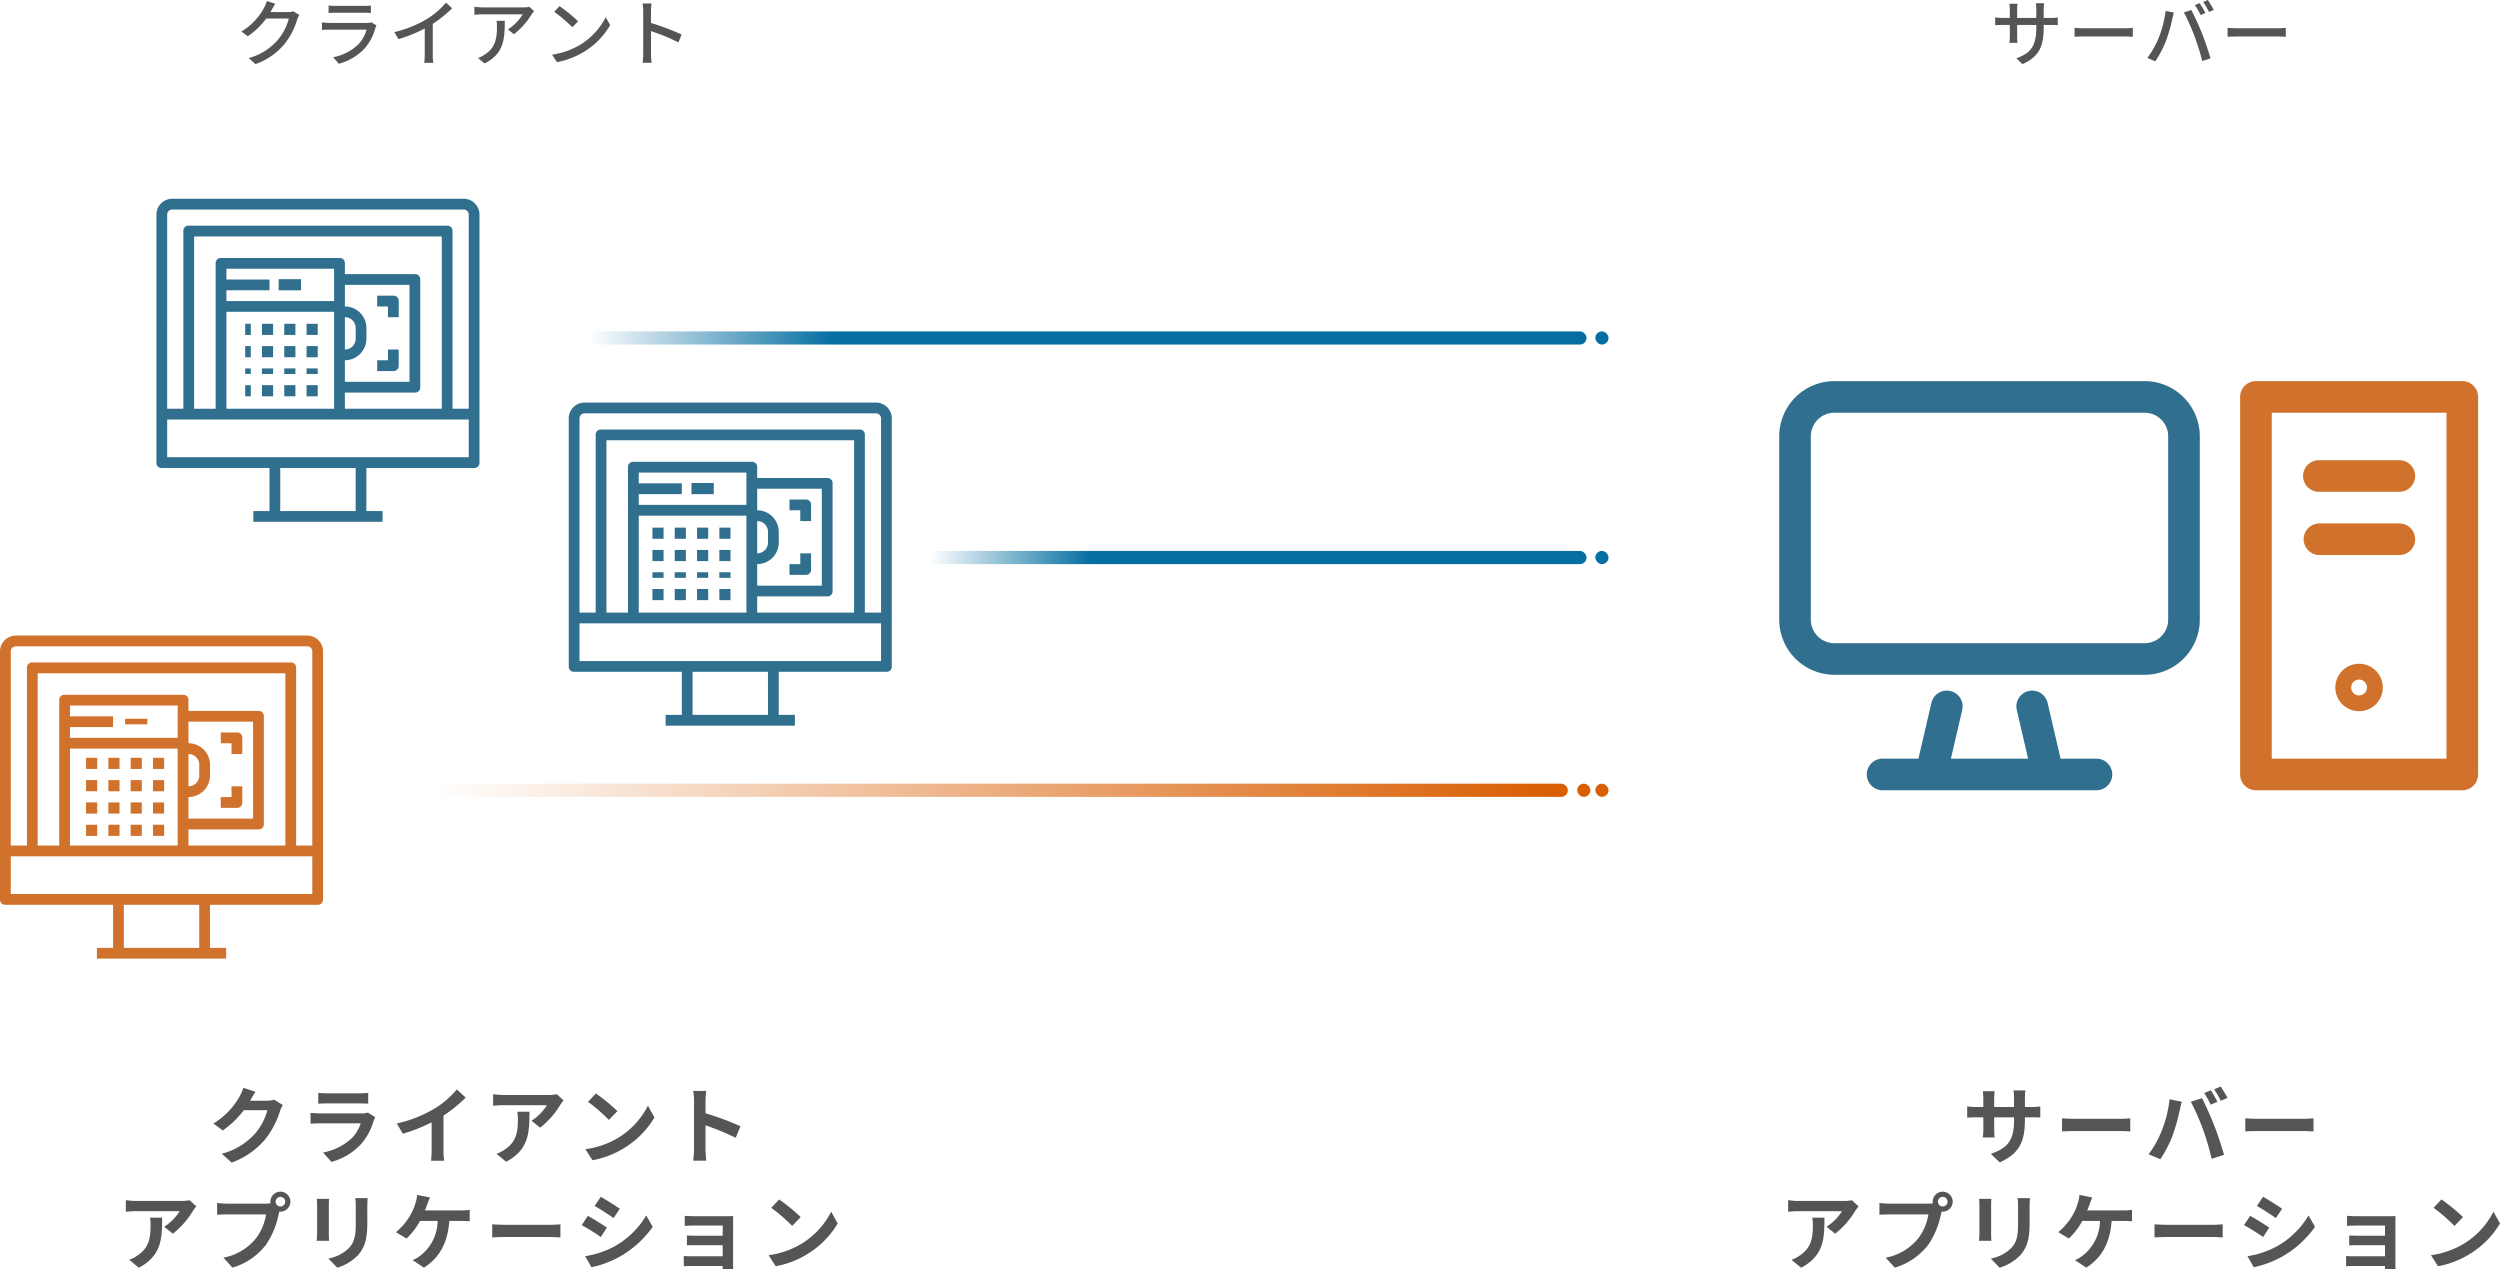 <svg xmlns="http://www.w3.org/2000/svg" xmlns:xlink="http://www.w3.org/1999/xlink" width="448.173" height="227.55" viewBox="0 0 448.173 227.55"><defs><linearGradient id="a" x1="0.968" y1="0.5" x2="0.022" y2="0.5" gradientUnits="objectBoundingBox"><stop offset="0" stop-color="#d95f04" stop-opacity="0"/><stop offset="1" stop-color="#d95f04"/></linearGradient><linearGradient id="b" x1="0.973" y1="0.5" x2="0.736" y2="0.5" gradientUnits="objectBoundingBox"><stop offset="0" stop-color="#066fa2" stop-opacity="0"/><stop offset="1" stop-color="#066fa2"/></linearGradient></defs><g transform="translate(560.958 -1683.21)"><g transform="translate(-919 419)"><g transform="translate(576.044 1404.698)"><rect width="210" height="2.365" rx="1.182" transform="translate(63.065 2.365) rotate(180)" fill="url(#a)"/><rect width="2.365" height="2.365" rx="1.182" transform="translate(67.105 2.365) rotate(180)" fill="#d95f04"/><rect width="2.365" height="2.365" rx="1.182" transform="translate(70.357 2.365) rotate(180)" fill="#d95f04"/></g><g transform="translate(646.4 1325.98) rotate(180)"><rect width="184" height="2.365" rx="1.182" transform="translate(3.942)" fill="url(#b)"/><rect width="2.365" height="2.365" rx="1.182" fill="#066fa2"/></g><g transform="translate(646.4 1365.339) rotate(180)"><rect width="120.73" height="2.365" rx="1.182" transform="translate(3.942)" fill="url(#b)"/><rect width="2.365" height="2.365" rx="1.182" fill="#066fa2"/></g><path d="M-17.589-7.579V-9.087a8.476,8.476,0,0,1,.078-1.131H-18.98a8.976,8.976,0,0,1,.065,1.131v1.508h-3.432v-1.5a7.006,7.006,0,0,1,.078-1.04h-1.456c.013.169.065.585.065,1.04v1.5h-1.274a10.568,10.568,0,0,1-1.352-.091v1.391c.208-.013.741-.039,1.352-.039h1.274v1.95c0,.533-.052,1.079-.065,1.261h1.43c-.013-.182-.052-.728-.052-1.261v-1.95h3.432v.52c0,3.445-1.144,4.563-3.575,5.46l1.1,1.04c3.042-1.365,3.8-3.224,3.8-6.578v-.442h1.235c.611,0,1.079.013,1.287.039V-7.657a7.355,7.355,0,0,1-1.3.078Zm5.538,3.38c.429-.026,1.2-.052,1.924-.052h7.072c.572,0,1.157.039,1.443.052V-5.8c-.312.026-.819.078-1.456.078h-7.059c-.7,0-1.508-.039-1.924-.078Zm22.412-6.032-.845.351a15.635,15.635,0,0,1,1.04,1.794L11.4-8.45A16.309,16.309,0,0,0,10.361-10.231Zm1.469-.559L11-10.439a14.5,14.5,0,0,1,1.066,1.794l.832-.377A18.783,18.783,0,0,0,11.83-10.79ZM3.016-3.965A16.985,16.985,0,0,1,1-.4l1.417.6A18.858,18.858,0,0,0,4.329-3.432a27.713,27.713,0,0,0,1.144-4c.065-.286.182-.78.273-1.105l-1.482-.3A19.054,19.054,0,0,1,3.016-3.965Zm6.409-.4A44.347,44.347,0,0,1,10.842.156l1.482-.481c-.351-1.222-1.04-3.25-1.534-4.5C10.27-6.136,9.4-8.021,8.879-9L7.54-8.554A36.836,36.836,0,0,1,9.425-4.368Zm5.954.169c.429-.026,1.2-.052,1.924-.052h7.072c.572,0,1.157.039,1.443.052V-5.8c-.312.026-.819.078-1.456.078H17.3c-.7,0-1.508-.039-1.924-.078Z" transform="translate(742 1275)" fill="#555"/><path d="M-20.955-8.97v-1.575a12.9,12.9,0,0,1,.09-1.4h-2.13a9.9,9.9,0,0,1,.09,1.4V-8.97H-26.46v-1.47a9.241,9.241,0,0,1,.09-1.365H-28.5a12.184,12.184,0,0,1,.09,1.35V-8.97h-1.275A9.918,9.918,0,0,1-31.3-9.1v2.04c.33-.03.87-.06,1.62-.06h1.275v2.04A12.131,12.131,0,0,1-28.5-3.51h2.1c-.015-.3-.06-.915-.06-1.575v-2.04H-22.9v.57c0,3.675-1.275,4.98-4.17,5.985l1.6,1.515c3.615-1.59,4.515-3.855,4.515-7.575v-.495h1.11c.8,0,1.32.015,1.65.045v-2a8.888,8.888,0,0,1-1.65.105Zm6.66,4.38c.555-.045,1.56-.075,2.415-.075h8.055c.63,0,1.395.06,1.755.075V-6.945c-.39.03-1.065.09-1.755.09H-11.88c-.78,0-1.875-.045-2.415-.09Zm26.67-7.38-1.185.495A18.976,18.976,0,0,1,12.36-9.39l1.2-.525C13.275-10.47,12.75-11.415,12.375-11.97Zm1.77-.675-1.185.495a15.8,15.8,0,0,1,1.2,2.07l1.2-.525A23.461,23.461,0,0,0,14.145-12.645ZM3.555-4.665A18.072,18.072,0,0,1,1.215-.5l2.1.885A20.624,20.624,0,0,0,5.535-3.9,37.507,37.507,0,0,0,6.81-8.415c.06-.33.225-1.065.36-1.5l-2.19-.45A21.613,21.613,0,0,1,3.555-4.665Zm7.41-.315a46.348,46.348,0,0,1,1.56,5.3l2.22-.72C14.325-1.89,13.53-4.29,12.99-5.64c-.555-1.455-1.59-3.765-2.2-4.92l-2,.645A42.02,42.02,0,0,1,10.965-4.98Zm7.59.39c.555-.045,1.56-.075,2.415-.075h8.055c.63,0,1.395.06,1.755.075V-6.945c-.39.03-1.065.09-1.755.09H20.97c-.78,0-1.875-.045-2.415-.09ZM-59.07,10.87a8.315,8.315,0,0,1,.105,1.35c0,2.46-.36,4.05-2.265,5.37a5.927,5.927,0,0,1-1.575.825l1.74,1.425c4.1-2.19,4.17-5.25,4.17-8.97Zm7.1-3.135a7.473,7.473,0,0,1-1.515.135h-8.085a11.892,11.892,0,0,1-1.83-.15V9.805c.705-.06,1.2-.105,1.83-.105h7.815a8.92,8.92,0,0,1-2.76,2.79l1.545,1.245a15.094,15.094,0,0,0,3.615-4.11,7.553,7.553,0,0,1,.585-.78Zm16.29,1.125a.868.868,0,0,1-.87-.855.871.871,0,0,1,.87-.87.868.868,0,0,1,.855.87A.864.864,0,0,1-35.685,8.86Zm-9.57-.51a16.7,16.7,0,0,1-1.785-.12v2.115c.39-.03,1.095-.06,1.785-.06h6.99a9.632,9.632,0,0,1-1.77,4.23,9.858,9.858,0,0,1-5.88,3.525l1.635,1.785a11.871,11.871,0,0,0,6.03-4.14A15.142,15.142,0,0,0-36,10.225l.12-.45a.855.855,0,0,0,.195.015A1.8,1.8,0,0,0-33.9,8.005a1.8,1.8,0,0,0-1.785-1.8,1.805,1.805,0,0,0-1.8,1.8,1.661,1.661,0,0,0,.03.285,6.64,6.64,0,0,1-.855.06Zm16.08-.855a10.2,10.2,0,0,1,.06,1.14V13.69c0,.45-.06,1.035-.075,1.32h2.22c-.03-.345-.045-.93-.045-1.305V8.635c0-.48.015-.81.045-1.14Zm6.9-.135a10.582,10.582,0,0,1,.09,1.5v2.85c0,2.34-.195,3.465-1.215,4.59a7.02,7.02,0,0,1-3.675,1.89l1.575,1.65a8.714,8.714,0,0,0,3.645-2.175c1.11-1.23,1.74-2.61,1.74-5.835V8.86c0-.6.03-1.08.06-1.5Zm12.495,2.2c.165-.39.3-.78.42-1.1s.315-.84.48-1.215l-2.31-.465A5.893,5.893,0,0,1-11.5,8.335a9.427,9.427,0,0,1-.87,2.04,11.487,11.487,0,0,1-2.6,3.09l1.89,1.14a12.3,12.3,0,0,0,2.415-3.15H-7.5a7.992,7.992,0,0,1-3.06,6.18,5.585,5.585,0,0,1-1.425.84l2.025,1.35c2.715-1.71,4.275-4.38,4.545-8.37h2.1a15.505,15.505,0,0,1,1.56.06V9.46a9.836,9.836,0,0,1-1.56.1ZM2.28,14.41c.555-.045,1.56-.075,2.415-.075H12.75c.63,0,1.395.06,1.755.075V12.055c-.39.03-1.065.09-1.755.09H4.7c-.78,0-1.875-.045-2.415-.09ZM21.735,7.12,20.64,8.77c.99.555,2.55,1.575,3.39,2.16l1.125-1.665C24.375,8.725,22.725,7.675,21.735,7.12Zm-2.79,10.65,1.125,1.98a18.252,18.252,0,0,0,5.01-1.86,18.112,18.112,0,0,0,5.97-5.385l-1.155-2.04A15.291,15.291,0,0,1,24.06,16.09,16.645,16.645,0,0,1,18.945,17.77Zm.48-7.23L18.33,12.2a39.176,39.176,0,0,1,3.42,2.13l1.095-1.68C22.08,12.115,20.43,11.08,19.425,10.54Zm26.04,1.035c0-.315,0-.81.015-1-.24.015-.8.03-1.155.03h-5.67c-.555,0-1.47-.03-1.86-.075V12.34c.36-.03,1.305-.06,1.86-.06H43.6V14.1H38.82c-.57,0-1.245-.015-1.635-.045v1.77c.345-.015,1.065-.03,1.635-.03H43.6v1.995h-5.67a12.871,12.871,0,0,1-1.305-.06V19.57c.255-.015.87-.045,1.29-.045H43.6c0,.225,0,.465-.015.6h1.89c0-.27-.015-.78-.015-1.02ZM53.715,7.6l-1.41,1.5a31.189,31.189,0,0,1,3.75,3.24l1.53-1.575A31.5,31.5,0,0,0,53.715,7.6ZM51.84,17.59l1.26,1.98a16.245,16.245,0,0,0,5.565-2.115,15.95,15.95,0,0,0,5.55-5.55L63.045,9.79a14.223,14.223,0,0,1-5.46,5.835A15.46,15.46,0,0,1,51.84,17.59Z" transform="translate(742 1471.635)" fill="#555"/><path d="M-36.795-10.275a4.81,4.81,0,0,1-1.305.18h-3.015l.045-.075c.18-.33.555-1.005.915-1.53l-2.19-.72a7.216,7.216,0,0,1-.675,1.575,13.208,13.208,0,0,1-4.68,4.83l1.68,1.245A17.1,17.1,0,0,0-42.24-8.4h4.215A10.663,10.663,0,0,1-40.155-4.3,11.954,11.954,0,0,1-46.2-.6L-44.43.99a14.132,14.132,0,0,0,6.06-4.23,15.651,15.651,0,0,0,2.61-5.01,6.006,6.006,0,0,1,.5-1.08Zm16.77,2.295a3.164,3.164,0,0,1-1.095.15h-7.425c-.465,0-1.11-.03-1.74-.09v1.95c.63-.06,1.38-.075,1.74-.075H-21.3a6.508,6.508,0,0,1-1.545,2.6,10.109,10.109,0,0,1-5.2,2.625L-26.55.87a11.232,11.232,0,0,0,5.355-3.24,10.78,10.78,0,0,0,2.22-4.155,5.557,5.557,0,0,1,.285-.63Zm-8.88-1.59c.435-.03,1.08-.045,1.56-.045H-21.6c.54,0,1.245.015,1.65.045v-1.935a14.142,14.142,0,0,1-1.62.075h-5.775a12.644,12.644,0,0,1-1.56-.075ZM-6.45-7.44a24.509,24.509,0,0,0,3.975-3.225l-1.6-1.455A15.832,15.832,0,0,1-7.995-8.73,23.044,23.044,0,0,1-14.82-6.015l1.08,1.83a29.327,29.327,0,0,0,5.16-2.04V-1.3A16.8,16.8,0,0,1-8.685.66h2.37A10.312,10.312,0,0,1-6.45-1.3ZM6.78-8.13a8.315,8.315,0,0,1,.105,1.35c0,2.46-.36,4.05-2.265,5.37a5.927,5.927,0,0,1-1.575.825L4.785.84c4.1-2.19,4.17-5.25,4.17-8.97Zm7.095-3.135a7.473,7.473,0,0,1-1.515.135H4.275a11.892,11.892,0,0,1-1.83-.15v2.085c.7-.06,1.2-.105,1.83-.105H12.09A8.92,8.92,0,0,1,9.33-6.51l1.545,1.245a15.094,15.094,0,0,0,3.615-4.11,7.552,7.552,0,0,1,.585-.78Zm6.99-.135-1.41,1.5A31.189,31.189,0,0,1,23.2-6.66l1.53-1.575A31.5,31.5,0,0,0,20.865-11.4ZM18.99-1.41,20.25.57a16.245,16.245,0,0,0,5.565-2.115,15.95,15.95,0,0,0,5.55-5.55L30.195-9.21a14.223,14.223,0,0,1-5.46,5.835A15.46,15.46,0,0,1,18.99-1.41Zm27.8-4.11a48.991,48.991,0,0,0-6.27-2.325v-2.2a16.312,16.312,0,0,1,.135-1.815H38.31a10.462,10.462,0,0,1,.15,1.815v8.61A16.051,16.051,0,0,1,38.31.645h2.34c-.06-.6-.135-1.65-.135-2.085V-5.685A43.325,43.325,0,0,1,45.93-3.45ZM-59.07,10.87a8.315,8.315,0,0,1,.105,1.35c0,2.46-.36,4.05-2.265,5.37a5.927,5.927,0,0,1-1.575.825l1.74,1.425c4.1-2.19,4.17-5.25,4.17-8.97Zm7.1-3.135a7.473,7.473,0,0,1-1.515.135h-8.085a11.892,11.892,0,0,1-1.83-.15V9.805c.705-.06,1.2-.105,1.83-.105h7.815a8.92,8.92,0,0,1-2.76,2.79l1.545,1.245a15.094,15.094,0,0,0,3.615-4.11,7.553,7.553,0,0,1,.585-.78Zm16.29,1.125a.868.868,0,0,1-.87-.855.871.871,0,0,1,.87-.87.868.868,0,0,1,.855.87A.864.864,0,0,1-35.685,8.86Zm-9.57-.51a16.7,16.7,0,0,1-1.785-.12v2.115c.39-.03,1.095-.06,1.785-.06h6.99a9.632,9.632,0,0,1-1.77,4.23,9.858,9.858,0,0,1-5.88,3.525l1.635,1.785a11.871,11.871,0,0,0,6.03-4.14A15.142,15.142,0,0,0-36,10.225l.12-.45a.855.855,0,0,0,.195.015A1.8,1.8,0,0,0-33.9,8.005a1.8,1.8,0,0,0-1.785-1.8,1.805,1.805,0,0,0-1.8,1.8,1.661,1.661,0,0,0,.03.285,6.64,6.64,0,0,1-.855.06Zm16.08-.855a10.2,10.2,0,0,1,.06,1.14V13.69c0,.45-.06,1.035-.075,1.32h2.22c-.03-.345-.045-.93-.045-1.305V8.635c0-.48.015-.81.045-1.14Zm6.9-.135a10.582,10.582,0,0,1,.09,1.5v2.85c0,2.34-.195,3.465-1.215,4.59a7.02,7.02,0,0,1-3.675,1.89l1.575,1.65a8.714,8.714,0,0,0,3.645-2.175c1.11-1.23,1.74-2.61,1.74-5.835V8.86c0-.6.03-1.08.06-1.5Zm12.495,2.2c.165-.39.3-.78.42-1.1s.315-.84.48-1.215l-2.31-.465A5.893,5.893,0,0,1-11.5,8.335a9.427,9.427,0,0,1-.87,2.04,11.487,11.487,0,0,1-2.6,3.09l1.89,1.14a12.3,12.3,0,0,0,2.415-3.15H-7.5a7.992,7.992,0,0,1-3.06,6.18,5.585,5.585,0,0,1-1.425.84l2.025,1.35c2.715-1.71,4.275-4.38,4.545-8.37h2.1a15.505,15.505,0,0,1,1.56.06V9.46a9.836,9.836,0,0,1-1.56.1ZM2.28,14.41c.555-.045,1.56-.075,2.415-.075H12.75c.63,0,1.395.06,1.755.075V12.055c-.39.03-1.065.09-1.755.09H4.7c-.78,0-1.875-.045-2.415-.09ZM21.735,7.12,20.64,8.77c.99.555,2.55,1.575,3.39,2.16l1.125-1.665C24.375,8.725,22.725,7.675,21.735,7.12Zm-2.79,10.65,1.125,1.98a18.252,18.252,0,0,0,5.01-1.86,18.112,18.112,0,0,0,5.97-5.385l-1.155-2.04A15.291,15.291,0,0,1,24.06,16.09,16.645,16.645,0,0,1,18.945,17.77Zm.48-7.23L18.33,12.2a39.176,39.176,0,0,1,3.42,2.13l1.095-1.68C22.08,12.115,20.43,11.08,19.425,10.54Zm26.04,1.035c0-.315,0-.81.015-1-.24.015-.8.03-1.155.03h-5.67c-.555,0-1.47-.03-1.86-.075V12.34c.36-.03,1.305-.06,1.86-.06H43.6V14.1H38.82c-.57,0-1.245-.015-1.635-.045v1.77c.345-.015,1.065-.03,1.635-.03H43.6v1.995h-5.67a12.871,12.871,0,0,1-1.305-.06V19.57c.255-.015.87-.045,1.29-.045H43.6c0,.225,0,.465-.015.6h1.89c0-.27-.015-.78-.015-1.02ZM53.715,7.6l-1.41,1.5a31.189,31.189,0,0,1,3.75,3.24l1.53-1.575A31.5,31.5,0,0,0,53.715,7.6ZM51.84,17.59l1.26,1.98a16.245,16.245,0,0,0,5.565-2.115,15.95,15.95,0,0,0,5.55-5.55L63.045,9.79a14.223,14.223,0,0,1-5.46,5.835A15.46,15.46,0,0,1,51.84,17.59Z" transform="translate(444 1471.635)" fill="#555"/><path d="M-30.524-8.762a3.053,3.053,0,0,1-.975.13h-3.12c.065-.1.13-.221.182-.325.143-.26.416-.767.676-1.157l-1.508-.494a5.763,5.763,0,0,1-.481,1.17,11.032,11.032,0,0,1-4.082,4.3l1.144.845a13.535,13.535,0,0,0,3.3-3.172h4.056a9.762,9.762,0,0,1-1.976,3.835,10.5,10.5,0,0,1-5.213,3.25L-37.31.7a11.818,11.818,0,0,0,5.2-3.6,12.866,12.866,0,0,0,2.288-4.42,4.449,4.449,0,0,1,.364-.793Zm14,1.963a2.579,2.579,0,0,1-.832.117h-6.656c-.377,0-.871-.039-1.378-.091v1.352c.494-.039,1.066-.052,1.378-.052h6.617a6.128,6.128,0,0,1-1.443,2.6,8.8,8.8,0,0,1-4.55,2.34l1.014,1.17a9.606,9.606,0,0,0,4.654-2.769,9.329,9.329,0,0,0,1.911-3.653,3.88,3.88,0,0,1,.195-.442Zm-7.683-1.664c.364-.026.832-.039,1.235-.039h5.057c.442,0,.962.013,1.287.039V-9.8a12.419,12.419,0,0,1-1.274.065h-5.07A12.025,12.025,0,0,1-24.206-9.8Zm18.681,1.95a21.564,21.564,0,0,0,3.471-2.8l-1.1-1A14.22,14.22,0,0,1-6.552-7.4a20.415,20.415,0,0,1-5.863,2.366l.741,1.261A24.919,24.919,0,0,0-6.968-5.681v4.628A15.064,15.064,0,0,1-7.046.481h1.612a9.776,9.776,0,0,1-.091-1.534ZM5.9-7.059a5.776,5.776,0,0,1,.078,1.04c0,2.158-.3,3.8-2.158,4.992A4.936,4.936,0,0,1,2.574-.39l1.2.975C7.189-1.17,7.384-3.666,7.384-7.059Zm5.915-2.5a6.728,6.728,0,0,1-1.092.091H3.458a11.623,11.623,0,0,1-1.521-.117v1.443c.559-.039,1.014-.078,1.521-.078h7.137A8.082,8.082,0,0,1,7.943-5.525l1.079.871a12.874,12.874,0,0,0,3.185-3.588c.1-.156.312-.4.429-.546Zm5.382-.13L16.25-8.671A29.555,29.555,0,0,1,19.5-5.915l1.027-1.053A26.324,26.324,0,0,0,17.2-9.685ZM15.86-.988,16.731.351A14.333,14.333,0,0,0,21.71-1.586a13.4,13.4,0,0,0,4.563-4.706L25.48-7.709a12.377,12.377,0,0,1-4.511,4.9A13.508,13.508,0,0,1,15.86-.988ZM39.091-4.6a44.86,44.86,0,0,0-5.5-2.08V-8.71c0-.455.052-1.027.091-1.456h-1.6A9.41,9.41,0,0,1,32.2-8.71V-1.2A13.609,13.609,0,0,1,32.1.468h1.6a15.232,15.232,0,0,1-.1-1.664V-5.213a34.657,34.657,0,0,1,4.914,2.028Z" transform="translate(441.15 1275)" fill="#555"/><g transform="translate(460 1336.381)"><path d="M55.021,0H2.9A2.844,2.844,0,0,0,0,2.9V47.3a.912.912,0,0,0,.965.965H20.271v7.722h-2.9v1.931H40.542V55.986h-2.9V48.264H56.951a.912.912,0,0,0,.965-.965V2.9A2.844,2.844,0,0,0,55.021,0ZM1.931,2.9A.912.912,0,0,1,2.9,1.931H55.021a.912.912,0,0,1,.965.965v34.75h-2.9V5.792a.912.912,0,0,0-.965-.965H5.792a.912.912,0,0,0-.965.965V37.646h-2.9ZM12.549,16.41h7.722V14.479H12.549V12.549H31.854V18.34H12.549Zm25.1,8.688V23.167a3.872,3.872,0,0,0-3.861-3.861V15.444H45.368V32.819H33.785V28.958A3.872,3.872,0,0,0,37.646,25.1Zm-3.861,1.931V21.236a1.936,1.936,0,0,1,1.931,1.931V25.1A1.936,1.936,0,0,1,33.785,27.028ZM12.549,20.271H31.854V37.646H12.549ZM33.785,34.75H46.333a.912.912,0,0,0,.965-.965V14.479a.912.912,0,0,0-.965-.965H33.785V11.583a.912.912,0,0,0-.965-.965H11.583a.912.912,0,0,0-.965.965V37.646H6.757V6.757h44.4V37.646H33.785Zm1.931,21.236H22.2V48.264H35.715Zm20.271-9.653H1.931V39.576H55.986Z" fill="#30708e"/><rect width="2" height="2" transform="translate(15 22.416)" fill="#30708e"/><rect width="2" height="2" transform="translate(19 22.416)" fill="#30708e"/><rect width="2" height="2" transform="translate(23 22.416)" fill="#30708e"/><rect width="2" height="2" transform="translate(27 22.416)" fill="#30708e"/><rect width="2" height="2" transform="translate(15 26.416)" fill="#30708e"/><rect width="2" height="2" transform="translate(19 26.416)" fill="#30708e"/><rect width="2" height="2" transform="translate(23 26.416)" fill="#30708e"/><rect width="2" height="2" transform="translate(27 26.416)" fill="#30708e"/><rect width="2" height="1" transform="translate(15 30.416)" fill="#30708e"/><rect width="2" height="1" transform="translate(19 30.416)" fill="#30708e"/><rect width="2" height="1" transform="translate(23 30.416)" fill="#30708e"/><rect width="2" height="1" transform="translate(27 30.416)" fill="#30708e"/><rect width="2" height="2" transform="translate(15 33.417)" fill="#30708e"/><rect width="2" height="2" transform="translate(19 33.417)" fill="#30708e"/><rect width="2" height="2" transform="translate(23 33.417)" fill="#30708e"/><rect width="2" height="2" transform="translate(27 33.417)" fill="#30708e"/><rect width="4" height="2" transform="translate(22 14.417)" fill="#30708e"/><path d="M42.931,21.861h1.931v-2.9A.912.912,0,0,0,43.9,18H41v1.931h1.931Z" transform="translate(-1.424 -0.625)" fill="#30708e"/><path d="M44.861,30.9V28H42.931v1.931H41v1.931h2.9A.912.912,0,0,0,44.861,30.9Z" transform="translate(-1.424 -0.972)" fill="#30708e"/></g><g transform="translate(358.042 1378.143)"><path d="M55.021,0H2.9A2.844,2.844,0,0,0,0,2.9V47.3a.912.912,0,0,0,.965.965H20.271v7.722h-2.9v1.931H40.542V55.986h-2.9V48.264H56.951a.912.912,0,0,0,.965-.965V2.9A2.844,2.844,0,0,0,55.021,0ZM1.931,2.9A.912.912,0,0,1,2.9,1.931H55.021a.912.912,0,0,1,.965.965v34.75h-2.9V5.792a.912.912,0,0,0-.965-.965H5.792a.912.912,0,0,0-.965.965V37.646h-2.9ZM12.549,16.41h7.722V14.479H12.549V12.549H31.854V18.34H12.549Zm25.1,8.688V23.167a3.872,3.872,0,0,0-3.861-3.861V15.444H45.368V32.819H33.785V28.958A3.872,3.872,0,0,0,37.646,25.1Zm-3.861,1.931V21.236a1.936,1.936,0,0,1,1.931,1.931V25.1A1.936,1.936,0,0,1,33.785,27.028ZM12.549,20.271H31.854V37.646H12.549ZM33.785,34.75H46.333a.912.912,0,0,0,.965-.965V14.479a.912.912,0,0,0-.965-.965H33.785V11.583a.912.912,0,0,0-.965-.965H11.583a.912.912,0,0,0-.965.965V37.646H6.757V6.757h44.4V37.646H33.785Zm1.931,21.236H22.2V48.264H35.715Zm20.271-9.653H1.931V39.576H55.986Z" fill="#d0722c"/><rect width="2" height="2" transform="translate(15.424 21.916)" fill="#d0722c"/><rect width="2" height="2" transform="translate(19.424 21.916)" fill="#d0722c"/><rect width="2" height="2" transform="translate(23.424 21.916)" fill="#d0722c"/><rect width="2" height="2" transform="translate(27.424 21.916)" fill="#d0722c"/><rect width="2" height="2" transform="translate(15.424 25.916)" fill="#d0722c"/><rect width="2" height="2" transform="translate(19.424 25.916)" fill="#d0722c"/><rect width="2" height="2" transform="translate(23.424 25.916)" fill="#d0722c"/><rect width="2" height="2" transform="translate(27.424 25.916)" fill="#d0722c"/><rect width="2" height="2" transform="translate(15.424 29.916)" fill="#d0722c"/><rect width="2" height="2" transform="translate(19.424 29.916)" fill="#d0722c"/><rect width="2" height="2" transform="translate(23.424 29.916)" fill="#d0722c"/><rect width="2" height="2" transform="translate(27.424 29.916)" fill="#d0722c"/><rect width="2" height="2" transform="translate(15.424 33.917)" fill="#d0722c"/><rect width="2" height="2" transform="translate(19.424 33.917)" fill="#d0722c"/><rect width="2" height="2" transform="translate(23.424 33.917)" fill="#d0722c"/><rect width="2" height="2" transform="translate(27.424 33.917)" fill="#d0722c"/><rect width="4" height="1" transform="translate(22.424 14.917)" fill="#d0722c"/><path d="M42.931,21.861h1.931v-2.9A.912.912,0,0,0,43.9,18H41v1.931h1.931Z" transform="translate(-1.424 -0.625)" fill="#d0722c"/><path d="M44.861,30.9V28H42.931v1.931H41v1.931h2.9A.912.912,0,0,0,44.861,30.9Z" transform="translate(-1.424 -0.972)" fill="#d0722c"/></g><g transform="translate(386.083 1299.839)"><path d="M55.021,0H2.9A2.844,2.844,0,0,0,0,2.9V47.3a.912.912,0,0,0,.965.965H20.271v7.722h-2.9v1.931H40.542V55.986h-2.9V48.264H56.951a.912.912,0,0,0,.965-.965V2.9A2.844,2.844,0,0,0,55.021,0ZM1.931,2.9A.912.912,0,0,1,2.9,1.931H55.021a.912.912,0,0,1,.965.965v34.75h-2.9V5.792a.912.912,0,0,0-.965-.965H5.792a.912.912,0,0,0-.965.965V37.646h-2.9ZM12.549,16.41h7.722V14.479H12.549V12.549H31.854V18.34H12.549Zm25.1,8.688V23.167a3.872,3.872,0,0,0-3.861-3.861V15.444H45.368V32.819H33.785V28.958A3.872,3.872,0,0,0,37.646,25.1Zm-3.861,1.931V21.236a1.936,1.936,0,0,1,1.931,1.931V25.1A1.936,1.936,0,0,1,33.785,27.028ZM12.549,20.271H31.854V37.646H12.549ZM33.785,34.75H46.333a.912.912,0,0,0,.965-.965V14.479a.912.912,0,0,0-.965-.965H33.785V11.583a.912.912,0,0,0-.965-.965H11.583a.912.912,0,0,0-.965.965V37.646H6.757V6.757h44.4V37.646H33.785Zm1.931,21.236H22.2V48.264H35.715Zm20.271-9.653H1.931V39.576H55.986Z" fill="#30708e"/><rect width="1" height="2" transform="translate(15.917 22.416)" fill="#30708e"/><rect width="2" height="2" transform="translate(18.917 22.416)" fill="#30708e"/><rect width="2" height="2" transform="translate(22.917 22.416)" fill="#30708e"/><rect width="2" height="2" transform="translate(26.917 22.416)" fill="#30708e"/><rect width="1" height="2" transform="translate(15.917 26.416)" fill="#30708e"/><rect width="2" height="2" transform="translate(18.917 26.416)" fill="#30708e"/><rect width="2" height="2" transform="translate(22.917 26.416)" fill="#30708e"/><rect width="2" height="2" transform="translate(26.917 26.416)" fill="#30708e"/><rect width="1" height="1" transform="translate(15.917 30.416)" fill="#30708e"/><rect width="2" height="1" transform="translate(18.917 30.416)" fill="#30708e"/><rect width="2" height="1" transform="translate(22.917 30.416)" fill="#30708e"/><rect width="2" height="1" transform="translate(26.917 30.416)" fill="#30708e"/><rect width="1" height="2" transform="translate(15.917 33.417)" fill="#30708e"/><rect width="2" height="2" transform="translate(18.917 33.417)" fill="#30708e"/><rect width="2" height="2" transform="translate(22.917 33.417)" fill="#30708e"/><rect width="2" height="2" transform="translate(26.917 33.417)" fill="#30708e"/><rect width="4" height="2" transform="translate(21.917 14.417)" fill="#30708e"/><path d="M42.931,21.861h1.931v-2.9A.912.912,0,0,0,43.9,18H41v1.931h1.931Z" transform="translate(-1.424 -0.625)" fill="#30708e"/><path d="M44.861,30.9V28H42.931v1.931H41v1.931h2.9A.912.912,0,0,0,44.861,30.9Z" transform="translate(-1.424 -0.972)" fill="#30708e"/></g><g transform="translate(677 1240.916)"><path d="M65.512,91.616H9.886A9.9,9.9,0,0,0,0,101.5v32.877a9.9,9.9,0,0,0,9.886,9.886H65.512a9.9,9.9,0,0,0,9.886-9.886V101.5A9.9,9.9,0,0,0,65.512,91.616Zm4.217,42.763a4.222,4.222,0,0,1-4.217,4.217H9.886a4.222,4.222,0,0,1-4.217-4.217V101.5a4.222,4.222,0,0,1,4.217-4.217H65.512a4.222,4.222,0,0,1,4.217,4.217v32.877Z" fill="#30708e"/><path d="M96.468,299.551H89.987l-2.325-10a2.834,2.834,0,1,0-5.522,1.283l2.026,8.718H70.329l2.026-8.718a2.834,2.834,0,1,0-5.522-1.283l-2.325,10H58.029a2.835,2.835,0,0,0,0,5.669H96.468a2.835,2.835,0,0,0,0-5.669Z" transform="translate(-39.549 -140.257)" fill="#30708e"/><path d="M331.33,91.616H294.341a2.835,2.835,0,0,0-2.835,2.835v67.678a2.835,2.835,0,0,0,2.835,2.835H331.33a2.835,2.835,0,0,0,2.835-2.835V94.451A2.835,2.835,0,0,0,331.33,91.616ZM328.5,159.294H297.176V97.285H328.5Z" transform="translate(-208.879)" fill="#d0722c"/><path d="M334.341,147.285h14.312a2.835,2.835,0,1,0,0-5.669H334.341a2.835,2.835,0,1,0,0,5.669Z" transform="translate(-237.541 -35.827)" fill="#d0722c"/><path d="M334.341,187.285h14.312a2.835,2.835,0,1,0,0-5.669H334.341a2.835,2.835,0,0,0,0,5.669Z" transform="translate(-237.541 -64.489)" fill="#d0722c"/><path d="M356,270.381a4.252,4.252,0,1,0,4.252,4.252A4.257,4.257,0,0,0,356,270.381Zm0,5.669a1.417,1.417,0,1,1,1.417-1.417A1.419,1.419,0,0,1,356,276.05Z" transform="translate(-252.048 -128.094)" fill="#d0722c"/></g></g></g></svg>